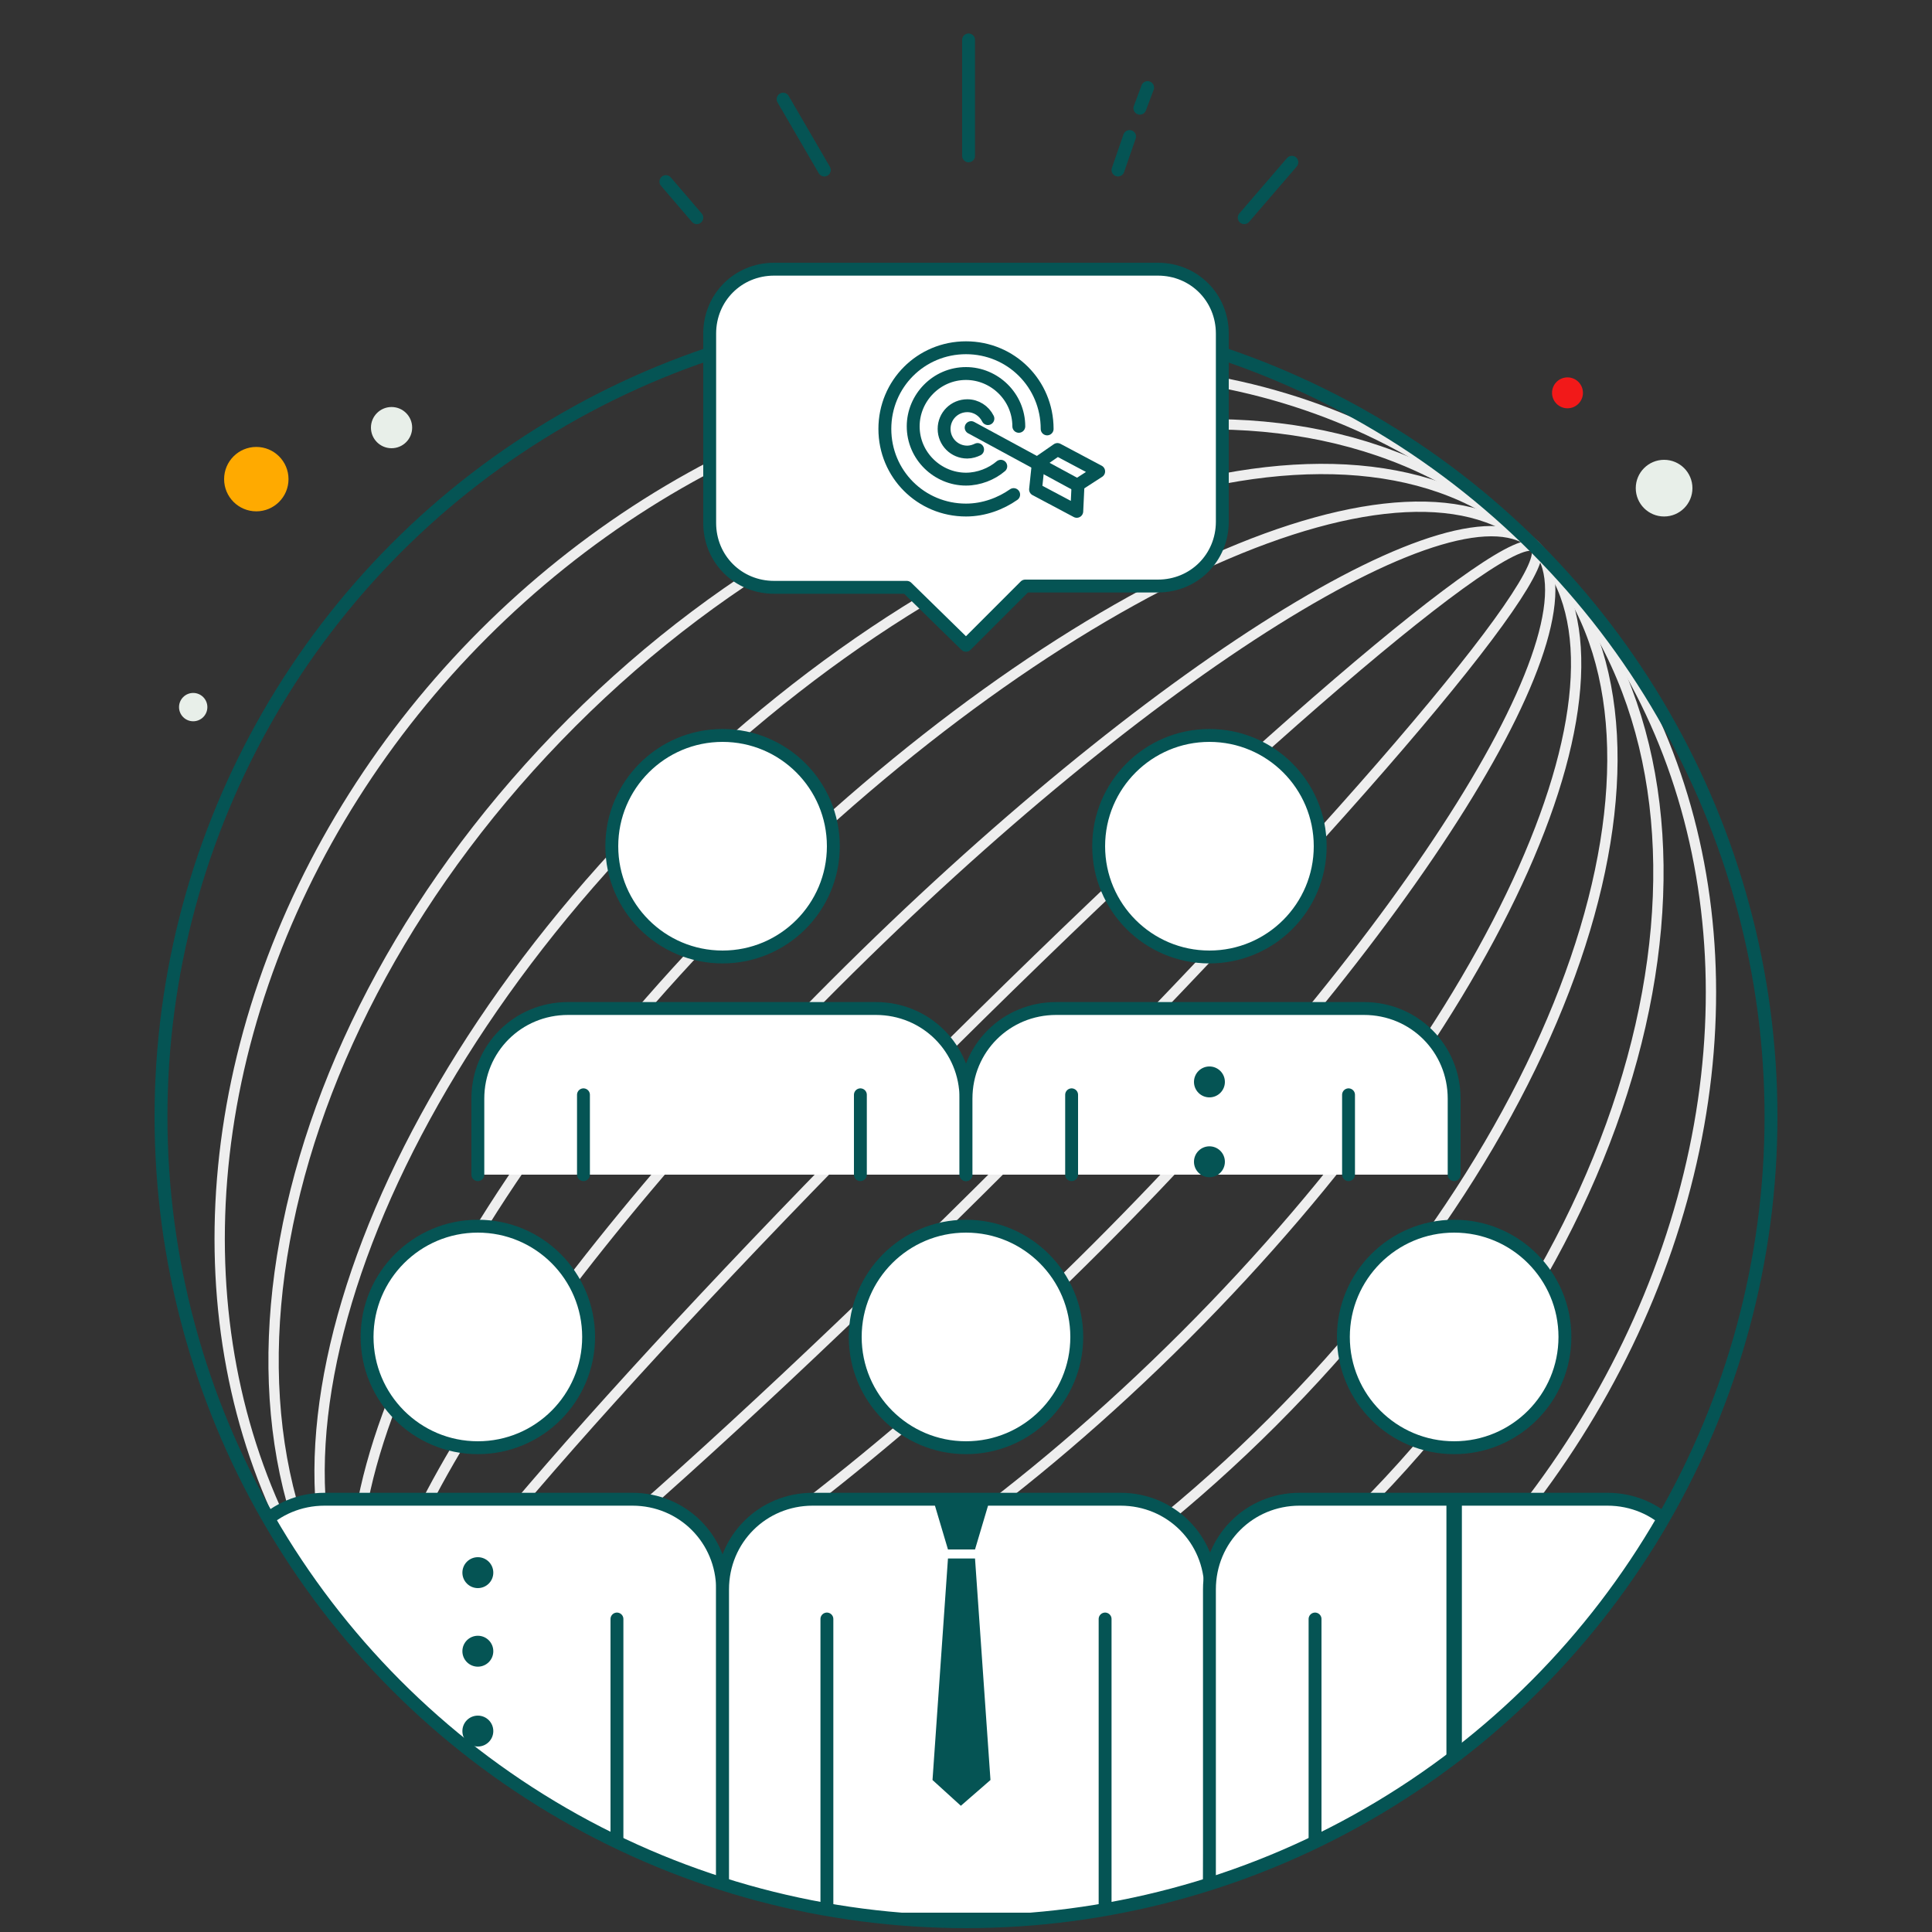 <?xml version="1.0" encoding="utf-8"?>
<!-- Generator: Adobe Illustrator 25.0.1, SVG Export Plug-In . SVG Version: 6.00 Build 0)  -->
<svg version="1.1" id="Layer_1" xmlns="http://www.w3.org/2000/svg" xmlns:xlink="http://www.w3.org/1999/xlink" x="0px" y="0px"
	 viewBox="0 0 150 150" style="enable-background:new 0 0 150 150;" xml:space="preserve">
<rect x="0" y="0" width="150" height="150" fill="#333333" stroke="none"/>
<style type="text/css">
	.st0{fill:none;stroke:#EEEEEE;stroke-width:0.8;}
	.st1{fill:none;stroke:#EEEEEE;stroke-width:0.8;stroke-miterlimit:4;}
	.st2{fill:#E8EFE9;}
	.st3{fill:#FFAA00;}
	.st4{fill:#F21919;}
	.st5{fill:#FFFFFF;stroke:#055454;stroke-linecap:round;stroke-linejoin:round;}
	.st6{fill:none;stroke:#055454;stroke-linecap:round;stroke-linejoin:round;}
	.st7{fill:#055454;}
	.st8{clip-path:url(#SVGID_2_);}
	.st9{fill:none;stroke:#055454;}
</style>
<g>
	<g>
		<g>
			<g>
				<path class="st0" d="M78.4,90.1c-24.4,24.4-45.7,42.7-47.6,40.8c-1.9-1.9,16.4-23.2,40.8-47.6s45.7-42.7,47.6-40.8
					C121.1,44.4,102.8,65.7,78.4,90.1z"/>
				<path class="st0" d="M30.8,130.8c-5.6-5.6,9.6-30,34-54.4s48.8-39.6,54.4-34s-9.6,30-34,54.4S36.4,136.4,30.8,130.8z"/>
				<path class="st0" d="M30.8,130.8C21.4,121.4,33.6,94,58,69.7s51.8-36.6,61.2-27.2s-2.8,36.8-27.2,61.2S40.2,140.2,30.8,130.8z"
					/>
				<path class="st0" d="M30.8,130.8c-13.1-13.1-4-43.6,20.4-68s54.8-33.5,68-20.4c13.1,13.1,4,43.6-20.4,68S43.9,143.9,30.8,130.8z
					"/>
				<path class="st0" d="M30.8,130.8C13.9,114,20,80.5,44.4,56.1s57.9-30.5,74.8-13.6s10.8,50.4-13.6,74.8S47.7,147.8,30.8,130.8z"
					/>
				
					<ellipse transform="matrix(0.707 -0.707 0.707 0.707 -39.304 78.412)" class="st1" cx="75" cy="86.6" rx="62.5" ry="52.9"/>
				<circle class="st0" cx="75" cy="86.7" r="62.5"/>
			</g>
		</g>
		<circle class="st2" cx="30.4" cy="33.2" r="1.6"/>
		<circle class="st2" cx="15" cy="54.9" r="1.1"/>
		<circle class="st3" cx="19.9" cy="37.2" r="2.5"/>
		<circle class="st4" cx="121.7" cy="30.5" r="1.2"/>
		<circle class="st2" cx="129.2" cy="37.9" r="2.2"/>
		<g>
			<g>
				<circle class="st5" cx="56.1" cy="65.7" r="8.6"/>
				<path class="st5" d="M37.1,91.2v-5.9c0-3.9,3.1-7,7-7H68c3.9,0,7,3.1,7,7v5.9"/>
				<g>
					<line class="st6" x1="45.3" y1="91.2" x2="45.3" y2="85"/>
					<line class="st6" x1="66.8" y1="91.2" x2="66.8" y2="85"/>
				</g>
			</g>
			<g>
				<circle class="st5" cx="93.9" cy="65.7" r="8.6"/>
				<path class="st5" d="M75,91.2v-5.9c0-3.9,3.1-7,7-7h23.9c3.9,0,7,3.1,7,7v5.9"/>
				<g>
					<line class="st6" x1="83.2" y1="91.2" x2="83.2" y2="85"/>
					<line class="st6" x1="104.7" y1="91.2" x2="104.7" y2="85"/>
				</g>
			</g>
			<circle class="st7" cx="93.9" cy="84" r="1.2"/>
			<circle class="st7" cx="93.9" cy="90.2" r="1.2"/>
		</g>
		<g>
			<g>
				<defs>
					<circle id="SVGID_1_" cx="75" cy="86.7" r="62.5"/>
				</defs>
				<clipPath id="SVGID_2_">
					<use xlink:href="#SVGID_1_"  style="overflow:visible;"/>
				</clipPath>
				<g class="st8">
					<g>
						<circle class="st5" cx="37.1" cy="103.8" r="8.6"/>
						<path class="st5" d="M56.1,149H18.2v-25.6c0-3.9,3.1-7,7-7h23.9c3.9,0,7,3.1,7,7V149z"/>
						<g>
							<line class="st6" x1="26.3" y1="149" x2="26.3" y2="127.2"/>
							<line class="st6" x1="47.9" y1="149" x2="47.9" y2="125.7"/>
						</g>
						<circle class="st7" cx="37.1" cy="122.1" r="1.2"/>
						<circle class="st7" cx="37.1" cy="128.2" r="1.2"/>
						<circle class="st7" cx="37.1" cy="134.4" r="1.2"/>
						<circle class="st7" cx="37.1" cy="140.8" r="1.2"/>
					</g>
					<g>
						<circle class="st5" cx="75" cy="103.8" r="8.6"/>
						<path class="st5" d="M93.9,149H56.1v-25.6c0-3.9,3.1-7,7-7H87c3.9,0,7,3.1,7,7L93.9,149L93.9,149z"/>
						<g>
							<line class="st6" x1="64.2" y1="149" x2="64.2" y2="125.7"/>
							<line class="st6" x1="85.8" y1="149" x2="85.8" y2="125.7"/>
						</g>
						<polygon class="st7" points="75.7,120.3 73.6,120.3 72.5,116.6 76.8,116.6 						"/>
						<polygon class="st7" points="76.9,138.2 74.6,140.2 72.4,138.2 73.6,121 75.7,121 						"/>
					</g>
					<g>
						<circle class="st5" cx="112.9" cy="103.8" r="8.6"/>
						<path class="st5" d="M131.8,149H93.9v-25.6c0-3.9,3.1-7,7-7h23.9c3.9,0,7,3.1,7,7V149z"/>
						<g>
							<line class="st6" x1="102.1" y1="149" x2="102.1" y2="125.7"/>
							<line class="st6" x1="123.7" y1="149" x2="123.7" y2="127.2"/>
						</g>
						<rect x="112.3" y="116.6" class="st7" width="1.2" height="24.2"/>
					</g>
				</g>
			</g>
		</g>
		<circle class="st9" cx="75" cy="86.7" r="62.5"/>
	</g>
	<path class="st5" d="M89.9,20.9H60.1c-2.8,0-5,2.2-5,5v14.7c0,2.8,2.2,5,5,5h10.3l4.6,4.5l4.6-4.6h10.3c2.8,0,5-2.2,5-5V25.9
		C94.9,23.1,92.7,20.9,89.9,20.9z"/>
	<line class="st6" x1="75.2" y1="12.1" x2="75.2" y2="3.1"/>
	<line class="st6" x1="64" y1="13.2" x2="60.8" y2="7.7"/>
	<line class="st6" x1="54.1" y1="16.9" x2="51.7" y2="14.1"/>
	<line class="st6" x1="88.5" y1="8.4" x2="89.1" y2="6.8"/>
	<line class="st6" x1="86.8" y1="13.2" x2="87.7" y2="10.6"/>
	<line class="st6" x1="96.6" y1="16.9" x2="100.3" y2="12.6"/>
	<g id="XMLID_217_">
		<g id="XMLID_61_">
			<path id="XMLID_4_" class="st5" d="M78.7,38.4c-1,0.7-2.3,1.2-3.7,1.2c-3.5,0-6.3-2.8-6.3-6.3S71.5,27,75,27s6.3,2.8,6.3,6.3"/>
			<path id="XMLID_2_" class="st5" d="M77.7,36.2c-0.7,0.6-1.7,1-2.7,1c-2.2,0-4.1-1.8-4.1-4.1c0-2.2,1.8-4.1,4.1-4.1
				c2.2,0,4.1,1.8,4.1,4.1"/>
			<path id="XMLID_1_" class="st5" d="M75.9,34.9c-0.2,0.1-0.5,0.2-0.8,0.2c-1,0-1.8-0.8-1.8-1.8s0.8-1.8,1.8-1.8
				c0.7,0,1.3,0.4,1.6,1"/>
		</g>
		<g id="XMLID_50_">
			<polyline id="XMLID_62_" class="st5" points="83.6,37.7 85.3,36.6 82.1,34.9 80.8,35.8 			"/>
			<polyline id="XMLID_63_" class="st5" points="83.7,37.6 83.6,39.7 80.4,38 80.6,36.1 			"/>
			<line id="XMLID_60_" class="st6" x1="75.4" y1="33.2" x2="83.7" y2="37.7"/>
		</g>
	</g>
</g>
</svg>
